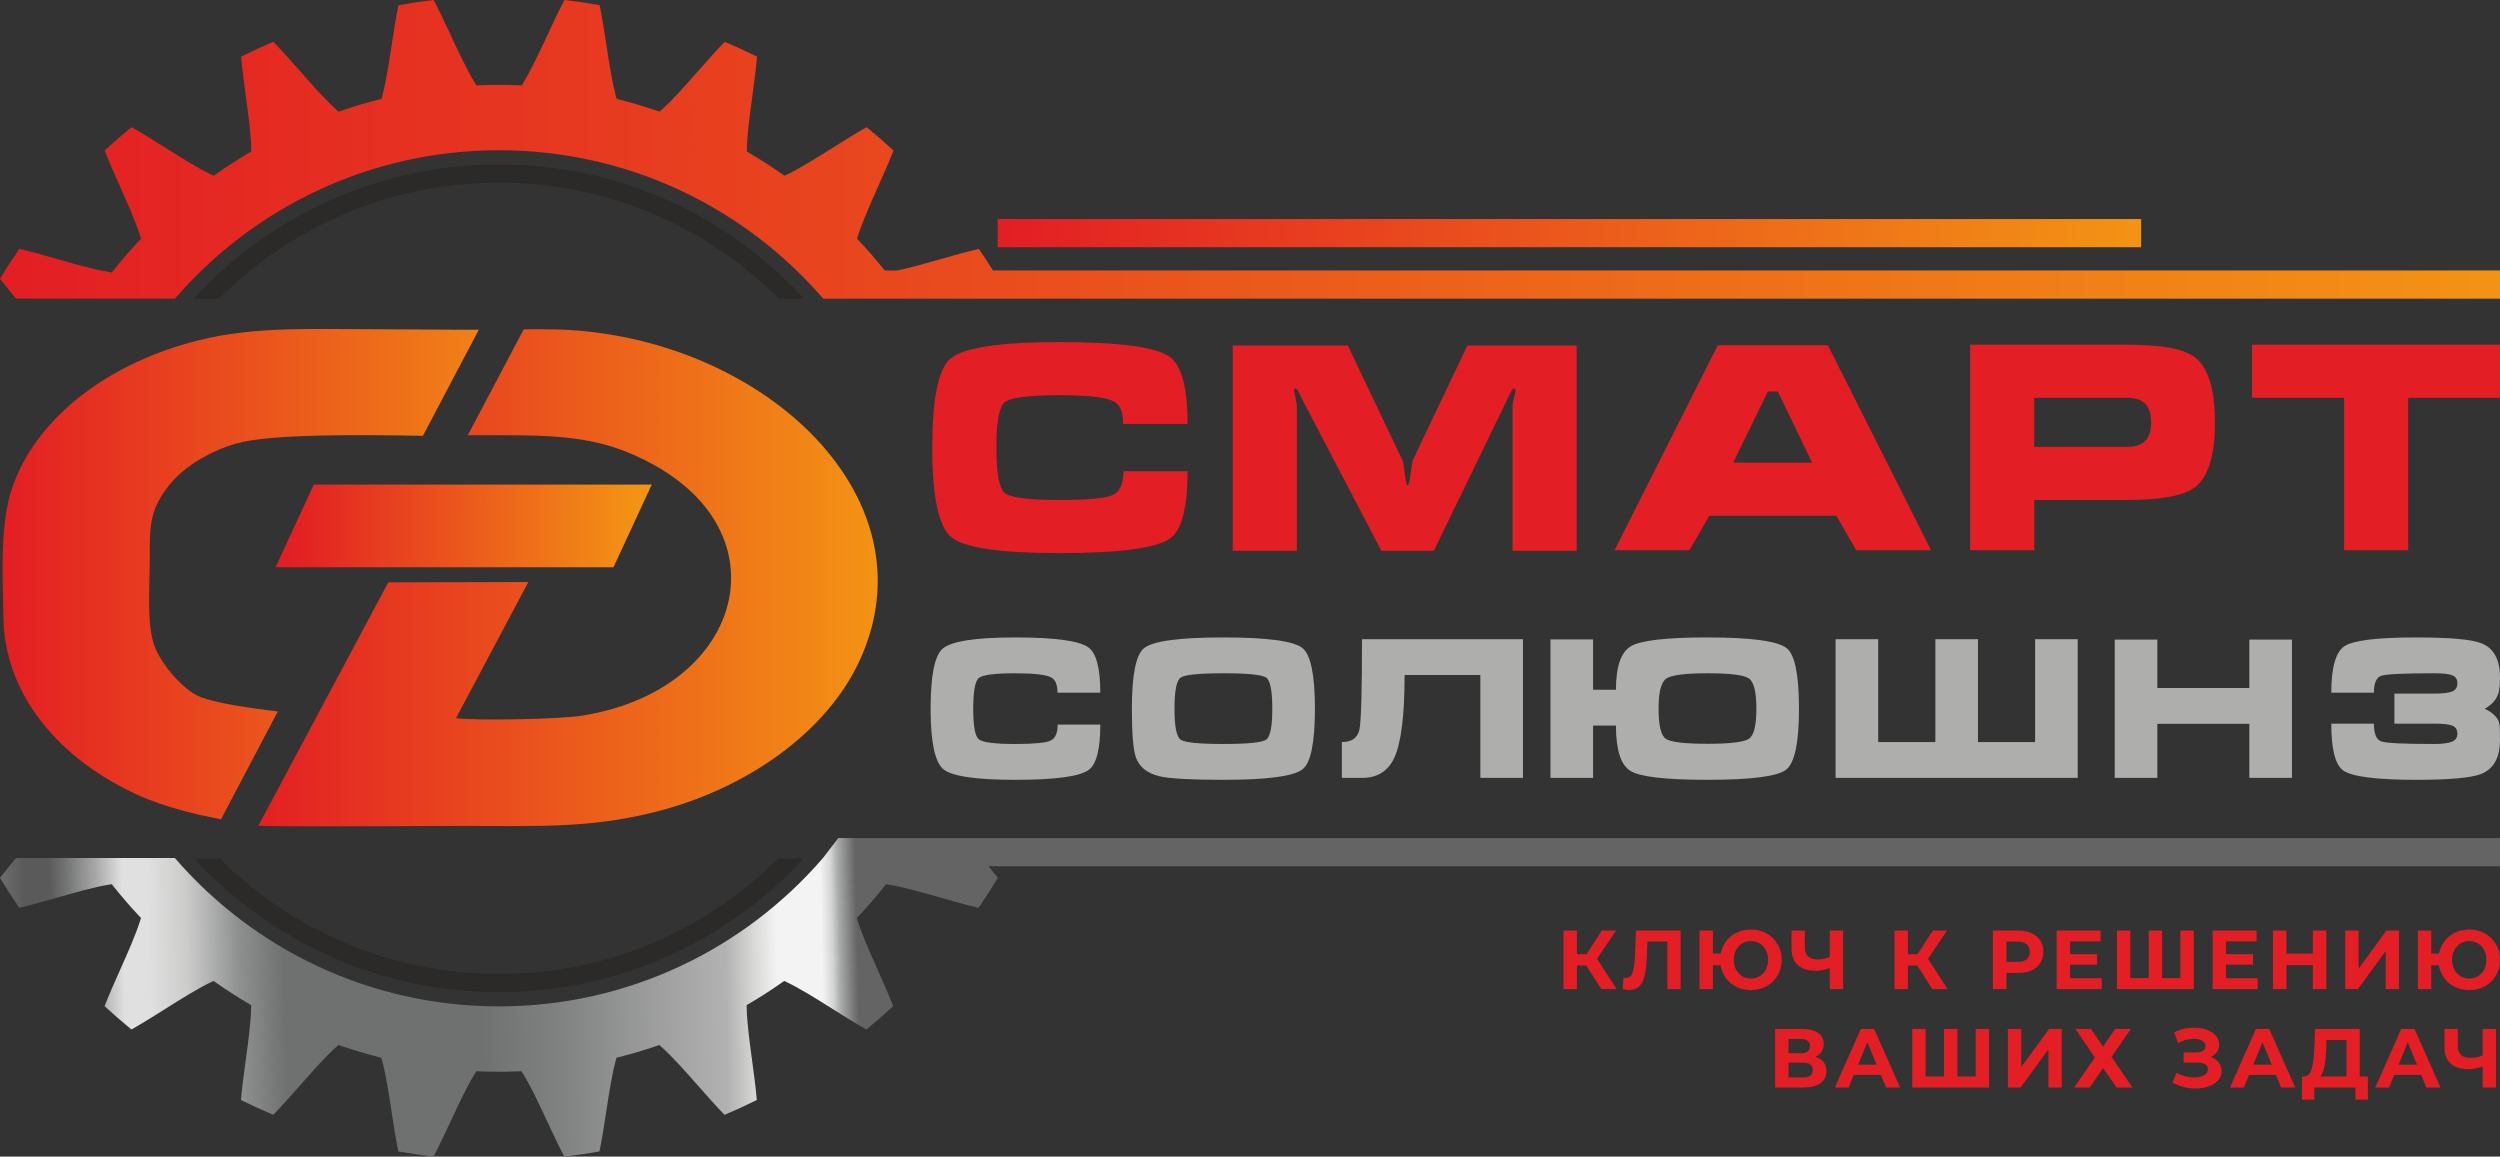 <?xml version="1.0" encoding="UTF-8"?> <svg xmlns="http://www.w3.org/2000/svg" xmlns:xlink="http://www.w3.org/1999/xlink" xmlns:xodm="http://www.corel.com/coreldraw/odm/2003" xml:space="preserve" width="116.923mm" height="54.093mm" version="1.1" style="shape-rendering:geometricPrecision; text-rendering:geometricPrecision; image-rendering:optimizeQuality; fill-rule:evenodd; clip-rule:evenodd" viewBox="0 0 11678.06 5402.68"><rect x="0" y="0" width="11678.06" height="5402.68" fill="#333333" stroke="none"/> <defs> <style type="text/css"> .fil4 {fill:#2B2A29;fill-rule:nonzero} .fil9 {fill:#E31E24;fill-rule:nonzero} .fil5 {fill:#E31E24;fill-rule:nonzero} .fil6 {fill:#AEAEAD;fill-rule:nonzero} .fil7 {fill:url(#id0)} .fil8 {fill:url(#id1)} .fil3 {fill:url(#id2)} .fil0 {fill:url(#id3)} .fil2 {fill:url(#id4)} .fil1 {fill:url(#id5)} </style> <linearGradient id="id0" gradientUnits="userSpaceOnUse" x1="0.08" y1="697.11" x2="11678.04" y2="697.11"> <stop offset="0" style="stop-opacity:1; stop-color:#E31E24"></stop> <stop offset="1" style="stop-opacity:1; stop-color:#F39314"></stop> </linearGradient> <linearGradient id="id1" gradientUnits="userSpaceOnUse" xlink:href="#id0" x1="4660.3" y1="1088.96" x2="10001.78" y2="1088.96"> </linearGradient> <linearGradient id="id2" gradientUnits="userSpaceOnUse" xlink:href="#id0" x1="1352.13" y1="2456.54" x2="2979.53" y2="2456.54"> </linearGradient> <linearGradient id="id3" gradientUnits="userSpaceOnUse" x1="-0" y1="4705.34" x2="4137.16" y2="4614.69"> <stop offset="0" style="stop-opacity:1; stop-color:#6E706F"></stop> <stop offset="0.031" style="stop-opacity:1; stop-color:#5B5A5B"></stop> <stop offset="0.059" style="stop-opacity:1; stop-color:#5B5A5B"></stop> <stop offset="0.078" style="stop-opacity:1; stop-color:#737575"></stop> <stop offset="0.11" style="stop-opacity:1; stop-color:#A7A6A6"></stop> <stop offset="0.141" style="stop-opacity:1; stop-color:#E0E0E0"></stop> <stop offset="0.169" style="stop-opacity:1; stop-color:#E0E0E0"></stop> <stop offset="0.212" style="stop-opacity:1; stop-color:#CCCCCB"></stop> <stop offset="0.271" style="stop-opacity:1; stop-color:#8E9090"></stop> <stop offset="0.322" style="stop-opacity:1; stop-color:#6F7070"></stop> <stop offset="0.541" style="stop-opacity:1; stop-color:#6F7070"></stop> <stop offset="0.631" style="stop-opacity:1; stop-color:#808181"></stop> <stop offset="0.82" style="stop-opacity:1; stop-color:#B2B2B2"></stop> <stop offset="0.851" style="stop-opacity:1; stop-color:#D7D7D6"></stop> <stop offset="0.878" style="stop-opacity:1; stop-color:#F3F3F3"></stop> <stop offset="0.929" style="stop-opacity:1; stop-color:#F3F3F3"></stop> <stop offset="0.941" style="stop-opacity:1; stop-color:#D4D4D5"></stop> <stop offset="0.949" style="stop-opacity:1; stop-color:#A9AAAA"></stop> <stop offset="0.969" style="stop-opacity:1; stop-color:#646465"></stop> <stop offset="1" style="stop-opacity:1; stop-color:#646465"></stop> </linearGradient> <linearGradient id="id4" gradientUnits="userSpaceOnUse" xlink:href="#id0" x1="12.08" y1="2697.6" x2="2646.68" y2="2697.6"> </linearGradient> <linearGradient id="id5" gradientUnits="userSpaceOnUse" xlink:href="#id0" x1="1182.24" y1="2698.38" x2="4099.94" y2="2698.38"> </linearGradient> </defs> <g id="Слой_x0020_1">  <g id="_957815616"> <path class="fil0" d="M3844.27 4008.02c-366.68,424.4 -908.82,692.98 -1513.7,692.98 -604.88,0 -1147.03,-268.57 -1513.71,-692.98l-741.61 0c-26.84,31.92 -52.87,63.51 -75.27,92.91 27.86,46.3 58.07,93.01 89.95,139.33 55.01,-12.5 118.03,-30.4 179.07,-47.85 84.09,-23.99 170.99,-48.79 239.48,-60.05l13.34 -2.09 8.42 10.51c37.43,46.83 77.58,93.08 119.25,137.54l9.18 9.79 -4.07 12.83c-20.83,66.4 -57.75,149.12 -93.51,229.12 -25.77,57.8 -52.41,117.4 -72.55,169.97 41.01,37.74 83.07,74.28 125.37,108.79 49.11,-27.35 104.29,-62.05 157.79,-95.8 74.29,-46.71 151,-95.05 213.92,-125.16l12.12 -5.76 11.04 7.72c50.04,35.03 101.53,68.23 153,98.58l11.64 6.87 -0.29 13.4c-1.47,69.18 -13.59,158.41 -25.32,244.58 -8.64,63.28 -17.53,128.6 -21.99,185.1 51.49,25.55 100.96,48.31 150.52,69.18 39.16,-39.83 82.16,-88.53 123.85,-135.86 58.27,-66.08 118.56,-134.4 170.64,-181.2l10.05 -8.95 12.68 4.24c61.46,20.7 118.56,37.59 174.59,51.66l13.06 3.32 3.55 12.97c18.01,66.38 31.58,154.83 44.64,240.41 9.72,63.43 19.71,128.81 31.4,184.47 58.53,10.35 112.56,18.24 164.35,24.09 25.87,-48.76 52.97,-106.81 79.2,-163.2 37.61,-80.59 76.41,-164.01 113.72,-224.18l7.02 -11.41 13.43 0.53c61.14,2.47 122.9,2.47 183.96,0l13.44 -0.53 7.09 11.41c37.13,60.05 75.95,143.36 113.57,223.98 26.24,56.41 53.31,114.64 79.34,163.4 51.8,-5.85 105.83,-13.74 164.27,-24.09 11.74,-55.73 21.77,-121.26 31.4,-184.79 13.16,-85.39 26.67,-173.78 44.64,-240.08l3.49 -12.97 13.13 -3.32c56.58,-14.11 113.62,-31.04 174.52,-51.66l12.73 -4.3 10.06 9.01c52.17,46.8 112.53,115.25 170.9,181.43 41.61,47.25 84.47,95.8 123.53,135.63 49.25,-20.71 98.74,-43.44 150.53,-69.18 -4.54,-56.42 -13.36,-121.58 -21.93,-184.8 -11.74,-86.31 -23.85,-175.61 -25.3,-244.77l-0.26 -13.45 11.6 -6.87c52.03,-30.78 103.5,-63.92 152.98,-98.64l11.07 -7.72 12.12 5.76c62.82,30.1 139.56,78.44 213.76,125.16 53.49,33.75 108.77,68.54 157.85,95.87 42.24,-34.44 84.32,-70.94 125.38,-108.79 -20.14,-52.47 -46.78,-112.05 -72.56,-169.96 -35.75,-79.98 -72.74,-162.66 -93.56,-229.04l-4.04 -12.88 9.2 -9.81c41.83,-44.56 81.89,-90.87 119.34,-137.57l8.35 -10.5 13.34 2.25c68.49,11.17 155.31,35.98 239.32,59.88 61.15,17.46 124.21,35.43 179.24,47.96 31.72,-46.09 61.9,-92.89 89.93,-139.42 -13.38,-17.58 -28.08,-35.96 -43.44,-54.68l7060.5 0 0 -131.52 -7060.51 0 0 -0.03 -701.77 0 -71.46 93.25z"></path> <path class="fil1" d="M2185.34 2032.77c394.62,0.56 603.62,-10.15 874.2,141.65 607.86,341.02 399.1,1052.21 -342.45,1168.8 -101.82,15.99 -478.69,24.12 -587.02,11.63l337.85 -635.96 -654.06 1.26 -607.31 1137.53c318.87,4.92 644.55,0.41 964.1,0.4 337.23,-0.03 577.56,11.67 879.93,-62.87 443.42,-109.32 807.22,-378.13 959.77,-698.6 377.2,-792.36 -495.99,-1563.7 -1472.58,-1558.49 -30.05,0.16 -60.52,0.21 -91.42,0.18l-261 494.49z"></path> <path class="fil2" d="M955.04 3262.26c-83.41,-19.43 -201.29,-154.19 -234.5,-247.63 -36.84,-103.57 -21.06,-286.61 -21.06,-400.77 -0.02,-158.27 -2.05,-234.14 95.02,-353.01 61.48,-75.29 178.23,-151.67 307.71,-188.76 161.48,-46.27 573.93,-41.01 873.5,-36.49l260.79 -495.27c-162.13,0.53 -322.4,-2.3 -482.19,-2.3 -290.7,0 -558.83,-14.74 -824.21,50.99 -411.9,102.03 -746.39,348.42 -867.13,671.87 -66.76,178.87 -49.6,427.87 -47.03,624.11 4.61,351.2 251.14,662.59 644.88,836.13 91.05,40.11 227.18,79.38 371.62,105.88l265.13 -503.51c-134.93,-16.44 -270.4,-36.83 -342.52,-61.26z"></path> <polygon class="fil3" points="1287.07,2649.72 2865.72,2649.72 3044.51,2263.56 1465.86,2263.56 "></polygon> <path class="fil4" d="M2330.57 768.12c533.84,0 1017.15,216.41 1366.98,566.23 19.68,19.67 38.9,39.79 57.71,60.3l-117.57 0 -0.22 -0.22c-334.44,-334.43 -796.52,-541.31 -1306.91,-541.31 -510.38,0 -972.45,206.88 -1306.9,541.31l-0.22 0.22 -117.58 0c18.82,-20.51 38.04,-40.63 57.71,-60.3 349.83,-349.82 833.15,-566.23 1366.98,-566.23zm1422.5 3242.3c-18.12,19.68 -36.6,38.99 -55.51,57.9 -349.83,349.84 -833.14,566.23 -1366.98,566.23 -533.83,0 -1017.15,-216.39 -1366.98,-566.23 -18.91,-18.91 -37.4,-38.22 -55.5,-57.9l117.79 0c334.28,333.15 795.44,539.13 1304.7,539.13 509.26,0 970.43,-205.98 1304.7,-539.13l117.8 0z"></path> <path class="fil5" d="M4949.71 1597.97c277.74,0 448.83,22.8 513.27,68.39 56.27,39.34 84.41,143.93 84.41,313.78l-300.88 0c0,-55.42 -14.98,-90.73 -44.93,-105.93 -37.21,-18.77 -121.17,-28.16 -251.87,-28.16 -146.13,0 -231.9,11.18 -257.32,33.52 -25.41,22.35 -38.11,92.98 -38.11,211.87 0,118 12.7,188.17 38.11,210.52 25.42,22.34 111.18,33.52 257.32,33.52 132.52,0 215.34,-7.82 248.47,-23.46 33.13,-15.65 49.69,-52.53 49.69,-110.63l299.52 0c0,170.74 -27.23,275.33 -81.69,313.78 -64.43,45.58 -236.43,68.39 -515.99,68.39 -279.55,0 -448.6,-25.04 -507.14,-75.1 -58.55,-50.06 -87.82,-189.52 -87.82,-418.37 0,-227.95 28.15,-366.07 84.42,-414.35 60.82,-51.85 231,-77.78 510.55,-77.78zm808.7 16.09l0 958.77 299.51 0 0 -672.93c0,-8.04 -1.36,-18.32 -4.08,-31.06 -6.35,-28.61 -9.53,-43.36 -9.53,-44.25 0,-6.26 2.72,-9.39 8.16,-9.39 3.64,0 7.72,4.46 12.27,13.4 4.52,8.94 9.52,19.23 14.96,30.84l373.06 713.38 245.06 0 345.81 -713.15c3.63,-8.94 8.16,-18.56 13.6,-29.05 5.45,-10.28 9.99,-15.42 13.62,-15.42 5.44,0 8.16,3.58 8.16,10.73 0,3.58 -2.26,14.08 -6.8,31.06 -4.54,16.99 -6.8,31.51 -6.8,43.14l0 672.7 299.51 0 0 -958.77 -510.55 0 -255.95 537.71c-5.45,34.87 -9.76,62.8 -12.94,83.81 -3.18,21 -6.57,31.51 -10.2,31.51 -4.54,0 -8.86,-17.66 -12.94,-52.97 -4.09,-35.31 -7.48,-56.09 -10.21,-62.35l-255.96 -537.71 -537.77 0zm2265.47 -1.34l514.63 0 481.96 957.42 -349.89 0 -92.59 -160.91 -593.59 0 -92.59 160.91 -349.89 0 481.95 -957.42zm280.47 215.89l-46.29 0 -162.01 332.55 368.95 0 -160.64 -332.55zm898.56 -218.56l732.47 0c159.74,0 265.03,19.22 315.86,57.66 63.53,47.6 95.3,149.29 95.3,305.06 0,154.88 -31.32,256.12 -93.95,303.72 -51.74,39.33 -157.48,59 -317.21,59l-432.95 0 0 234.66 -299.51 0 0 -960.1zm299.51 477.37l432.95 0c35.39,0 62.17,-7.6 80.32,-23.02 21.78,-17.88 32.67,-48.49 32.67,-91.63 0,-42.24 -10.89,-72.86 -32.67,-91.63 -18.15,-15.42 -44.94,-23.02 -80.32,-23.02l-432.95 0 0 229.3zm1017.02 -229.3l0 -248.07 1158.6 0 0 248.07 -428.86 0 0 712.03 -299.52 0 0 -712.03 -430.22 0z"></path> <path class="fil6" d="M4742.53 2977.64c184.59,0 298.29,15.38 341.11,46.14 37.4,26.55 56.1,97.12 56.1,211.73l-199.97 0c0,-37.39 -9.95,-61.23 -29.85,-71.48 -24.74,-12.66 -80.53,-19 -167.4,-19 -97.12,0 -154.12,7.54 -171.01,22.62 -16.89,15.07 -25.34,62.73 -25.34,142.96 0,79.62 8.45,126.99 25.34,142.06 16.89,15.08 73.89,22.62 171.01,22.62 88.07,0 143.12,-5.27 165.13,-15.83 22.01,-10.56 33.03,-35.44 33.03,-74.65l199.06 0c0,115.21 -18.1,185.79 -54.28,211.73 -42.83,30.76 -157.14,46.14 -342.93,46.14 -185.79,0 -298.15,-16.89 -337.05,-50.67 -38.91,-33.78 -58.36,-127.88 -58.36,-282.31 0,-153.82 18.7,-247.02 56.09,-279.6 40.42,-34.98 153.52,-52.48 339.32,-52.48zm1399.76 332.97c0,157.44 -19,251.54 -57,282.31 -41.02,33.18 -164.68,49.77 -370.98,49.77 -150.81,0 -249.74,-5.43 -296.79,-16.29 -59.11,-13.87 -96.51,-44.04 -112.19,-90.48 -12.07,-35.59 -18.1,-110.7 -18.1,-225.31 0,-157.44 18.7,-251.54 56.1,-282.31 41.02,-33.78 164.68,-50.67 370.98,-50.67 205.7,0 329.06,16.59 370.07,49.77 38.61,31.36 57.91,125.77 57.91,283.2zm-656 0c0,82.64 9.51,130.75 28.51,144.32 19.01,13.57 85.51,20.36 199.52,20.36 114.61,0 181.42,-6.78 200.42,-20.36 19.01,-13.57 28.51,-61.68 28.51,-144.32 0,-83.24 -9.5,-131.65 -28.51,-145.22 -19,-13.57 -85.51,-20.36 -199.52,-20.36 -114.61,0 -181.41,6.78 -200.42,20.36 -19,13.57 -28.51,61.98 -28.51,145.22zm1627.79 -324.83l0 647.86 -199.06 0 0 -480.46 -353.79 0c0,187.3 -15.99,316.08 -47.96,386.21 -28.95,62.88 -79.32,94.26 -151.11,94.26l-94.1 0 0 -167.4c47.05,0 74.5,-19.91 82.34,-59.87 7.84,-39.81 11.76,-180.06 11.76,-420.6l751.91 0zm434.32 236.16l-106.77 0 0 -235.25 -199.07 0 0 646.95 199.07 0 0 -244.3 106.77 0c0,114.01 22.77,184.73 68.32,212.18 45.53,27.45 165.13,41.17 358.76,41.17 206.3,0 329.2,-15.99 368.71,-47.95 39.51,-31.97 59.27,-126.69 59.27,-284.12 0,-157.44 -19,-251.54 -57,-282.31 -41.63,-33.78 -165.29,-50.67 -370.98,-50.67 -190.62,0 -309.45,13.57 -356.51,40.72 -47.05,27.15 -70.57,95 -70.57,203.58zm427.98 -76.91c106.17,0 170.71,8.14 193.63,24.43 22.92,16.28 34.39,63.33 34.39,141.15 0,77.22 -11.32,123.81 -33.94,139.8 -22.61,15.98 -87.31,23.98 -194.08,23.98 -107.98,0 -173.12,-7.85 -195.44,-23.53 -22.31,-15.68 -33.48,-62.43 -33.48,-140.25 0,-76.61 11.77,-123.36 35.29,-140.25 23.53,-16.89 88.07,-25.33 193.63,-25.33zm598.09 -159.26l199.07 0 0 480.46 266.92 0 0 -480.46 199.06 0 0 480.46 266.92 0 0 -480.46 185.49 0 13.56 0 0 647.86 -1131.03 0 0 -647.86zm1303.86 1.82l199.06 0 0 226.2 429.8 0 0 -226.2 199.07 0 0 646.04 -199.07 0 0 -252.44 -429.8 0 0 252.44 -199.06 0 0 -646.04zm1306.57 252.44l0 140.25 184.59 0c41.02,0 69.52,3.02 85.51,9.05 15.98,6.03 23.98,18.7 23.98,38 0,18.1 -8.6,30.61 -25.79,37.54 -17.2,6.94 -45.1,10.41 -83.7,10.41 -139.95,0 -221.68,-3.92 -245.21,-11.76 -23.52,-7.85 -35.29,-35.6 -35.29,-83.25l-199.06 0c0,120.04 18.7,193.02 56.09,218.96 41.63,28.95 155.03,43.44 340.22,43.44 156.24,0 257.28,-9.05 303.12,-27.15 59.12,-23.52 88.67,-76.31 88.67,-158.35 0,-40.41 -0.9,-65.45 -2.72,-75.1 -5.42,-28.35 -28.35,-52.18 -68.77,-71.48 32.58,-18.1 53.68,-41.32 63.34,-69.67 5.42,-15.69 8.14,-41.32 8.14,-76.92 0,-83.24 -28.95,-136.32 -86.86,-159.25 -45.84,-18.1 -147.48,-27.15 -304.93,-27.15 -180.96,0 -292.25,13.42 -333.87,40.26 -41.63,26.85 -62.43,99.39 -62.43,217.61l199.06 0c0,-45.24 11.77,-71.63 35.29,-79.17 23.53,-7.54 105.26,-11.31 245.21,-11.31 41.62,0 70.27,3.17 85.96,9.5 15.68,6.33 23.53,18.85 23.53,37.55 0,18.7 -8.15,31.36 -24.43,38 -16.29,6.63 -44.65,9.95 -85.06,9.95l-184.59 0z"></path> <path class="fil7" d="M3845.27 1395.01l741.74 0 7091.05 0 0 -131.55 -7039.61 0c-20.94,-33.45 -43.07,-67.13 -66.13,-100.73 -55.08,12.49 -118.23,30.51 -179.38,47.94 -69.17,19.73 -140.24,39.98 -201.43,52.79l-58.75 0 -0.9 -1.12c-37.91,-47.42 -78.04,-93.67 -119.21,-137.54l-9.26 -9.81 4.1 -12.88c20.74,-66.31 57.67,-149.01 93.42,-228.95 25.86,-57.96 52.59,-117.66 72.66,-170.17 -40.7,-37.6 -82.77,-74.13 -125.41,-108.87 -49.11,27.32 -104.4,62.16 -157.97,95.88 -74.22,46.73 -150.98,94.98 -213.81,125.1l-12.13 5.79 -11.07 -7.72c-50.09,-35.22 -101.59,-68.35 -153.03,-98.68l-11.6 -6.88 0.27 -13.43c1.44,-69.18 13.56,-158.38 25.3,-244.61 8.58,-63.31 17.46,-128.56 22.01,-185.06 -50.9,-25.3 -101.38,-48.54 -150.58,-69.21 -39.14,39.83 -82.07,88.55 -123.66,135.73 -58.35,66.17 -118.74,134.61 -170.91,181.38l-10.06 8.97 -12.64 -4.23c-61.4,-20.69 -118.46,-37.62 -174.67,-51.76l-13.12 -3.25 -3.49 -13.02c-17.98,-66.27 -31.49,-154.61 -44.48,-240 -9.72,-63.64 -19.77,-129.19 -31.58,-185.02 -58.61,-10.27 -112.67,-18.24 -164.32,-24.09 -26.04,48.87 -53.12,107.03 -79.35,163.47 -37.63,80.61 -76.38,163.95 -113.6,224l-7.1 11.46 -13.37 -0.56c-61.15,-2.4 -122.92,-2.4 -184.08,0l-13.43 0.56 -7.03 -11.46c-37.32,-60.15 -76.22,-143.55 -113.74,-224.31 -26.25,-56.28 -53.34,-114.36 -79.22,-163.16 -51.73,5.85 -105.78,13.82 -164.4,24.09 -11.7,55.83 -21.75,121.38 -31.51,185.02 -13.04,85.34 -26.54,173.64 -44.47,240l-3.55 13.02 -13.03 3.25c-56.67,14.21 -113.83,31.19 -174.69,51.76l-12.74 4.23 -10.05 -8.97c-52.17,-46.85 -112.56,-115.28 -170.92,-181.52 -41.57,-47.19 -84.48,-95.81 -123.54,-135.68 -48.9,20.6 -98.4,43.33 -150.51,69.3 4.46,56.5 13.34,121.75 21.99,185.06 11.69,86.23 23.86,175.44 25.26,244.61l0.31 13.43 -11.58 6.88c-51.91,30.5 -103.32,63.7 -153.05,98.53l-11.05 7.8 -12.14 -5.78c-62.93,-30.11 -139.6,-78.45 -213.89,-125.17 -53.56,-33.75 -108.78,-68.57 -157.89,-95.84 -42.27,34.38 -84.34,70.89 -125.41,108.81 20.07,52.49 46.7,112.2 72.52,170.03 35.74,79.99 72.73,162.69 93.56,229.2l4.05 12.79 -9.2 9.8c-41.84,44.72 -82.03,90.98 -119.28,137.6l-8.43 10.48 -13.28 -2.14c-68.57,-11.26 -155.53,-36.09 -239.61,-60.06 -61.09,-17.41 -124.1,-35.39 -179.14,-47.89 -31.89,46.34 -62.01,93.13 -89.95,139.45 22.4,29.44 48.38,61.02 75.19,92.91l741.82 0c366.77,-424.5 909.05,-693.16 1514.09,-693.16 605.04,0 1147.31,268.65 1514.09,693.16z"></path> <polygon class="fil8" points="4660.3,1154.75 10001.79,1154.75 10001.79,1023.24 4660.3,1023.24 "></polygon> <path class="fil9" d="M7409.56 4510.05l-43.5 0 0 110.19 -62.53 0 0 -273.52 62.53 0 0 110.58 45.05 0 71.46 -110.58 66.4 0 -88.92 132.07 91.65 141.45 -71.45 0 -70.68 -110.19zm441 -163.33l0 273.52 -62.14 0 0 -221.94 -93.21 0 -1.94 57.05c-1.3,38.81 -4.4,70.26 -9.33,94.36 -4.91,24.1 -13.13,42.6 -24.65,55.49 -11.52,12.89 -27.64,19.34 -48.36,19.34 -8.53,0 -18.89,-1.43 -31.06,-4.29l3.89 -53.53c3.37,1.05 7.12,1.57 11.26,1.57 15.02,0 25.5,-8.93 31.46,-26.77 5.95,-17.85 9.71,-45.78 11.27,-83.82l3.88 -110.96 208.95 0zm328.37 -4.69c27.19,0 51.72,6.12 73.6,18.37 21.87,12.25 39.02,29.1 51.45,50.6 12.42,21.49 18.64,45.65 18.64,72.48 0,26.84 -6.21,51 -18.64,72.48 -12.42,21.49 -29.57,38.36 -51.45,50.61 -21.88,12.25 -46.41,18.36 -73.6,18.36 -24.34,0 -46.6,-4.88 -66.8,-14.65 -20.2,-9.77 -36.83,-23.44 -49.9,-41.02 -13.07,-17.59 -21.42,-37.71 -25.06,-60.38l-35.73 0 0 111.36 -62.52 0 0 -273.52 62.52 0 0 107.45 36.52 0c4.13,-21.88 12.74,-41.35 25.82,-58.42 13.07,-17.06 29.57,-30.28 49.51,-39.65 19.95,-9.38 41.82,-14.07 65.64,-14.07zm0 228.98c15.02,0 28.61,-3.66 40.78,-10.95 12.17,-7.29 21.74,-17.58 28.73,-30.86 6.99,-13.29 10.49,-28.53 10.49,-45.72 0,-17.19 -3.5,-32.43 -10.49,-45.71 -6.99,-13.28 -16.57,-23.57 -28.73,-30.87 -12.18,-7.29 -25.76,-10.94 -40.78,-10.94 -15.02,0 -28.62,3.65 -40.78,10.94 -12.18,7.3 -21.75,17.59 -28.73,30.87 -6.99,13.28 -10.49,28.53 -10.49,45.71 0,17.2 3.5,32.43 10.49,45.72 6.98,13.28 16.56,23.57 28.73,30.86 12.17,7.29 25.76,10.95 40.78,10.95zm430.52 -224.29l0 273.52 -62.14 0 0 -98.47c-23.55,8.6 -45.43,12.89 -65.62,12.89 -36.52,0 -64.48,-8.79 -83.9,-26.37 -19.42,-17.59 -29.12,-42.92 -29.12,-76.01l0 -85.57 62.14 0 0 78.53c0,18.76 4.98,32.89 14.95,42.4 9.97,9.51 24.4,14.26 43.3,14.26 20.7,0 40.13,-4.04 58.25,-12.12l0 -123.08 62.14 0zm346.26 163.33l-43.5 0 0 110.19 -62.53 0 0 -273.52 62.53 0 0 110.58 45.05 0 71.46 -110.58 66.4 0 -88.92 132.07 91.65 141.45 -71.45 0 -70.68 -110.19zm471.32 -163.33c24.07,0 44.98,4.04 62.71,12.11 17.74,8.08 31.39,19.54 40.97,34.39 9.58,14.85 14.37,32.43 14.37,52.76 0,20.06 -4.79,37.57 -14.37,52.55 -9.58,14.98 -23.23,26.45 -40.97,34.39 -17.74,7.95 -38.64,11.92 -62.71,11.92l-54.76 0 0 75.42 -62.91 0 0 -273.52 117.68 0zm-3.51 146.52c18.91,0 33.28,-4.1 43.12,-12.31 9.84,-8.21 14.76,-19.87 14.76,-34.97 0,-15.37 -4.92,-27.16 -14.76,-35.37 -9.84,-8.21 -24.21,-12.31 -43.12,-12.31l-51.26 0 0 94.94 51.26 0zm394.02 76.2l0 50.8 -210.49 0 0 -273.52 205.44 0 0 50.79 -142.92 0 0 59.4 126.22 0 0 49.23 -126.22 0 0 63.3 147.97 0zm430.12 -222.72l0 273.52 -358.83 0 0 -273.52 62.51 0 0 221.94 85.84 0 0 -221.94 62.52 0 0 221.94 85.45 0 0 -221.94 62.51 0zm298.49 222.72l0 50.8 -210.49 0 0 -273.52 205.44 0 0 50.79 -142.92 0 0 59.4 126.22 0 0 49.23 -126.22 0 0 63.3 147.97 0zm320.6 -222.72l0 273.52 -62.91 0 0 -112.14 -123.5 0 0 112.14 -62.9 0 0 -273.52 62.9 0 0 107.84 123.5 0 0 -107.84 62.91 0zm88.38 0l62.52 0 0 178.17 129.71 -178.17 59.03 0 0 273.52 -62.13 0 0 -177.79 -129.72 177.79 -59.41 0 0 -273.52zm579.25 -4.69c27.19,0 51.72,6.12 73.59,18.37 21.88,12.25 39.02,29.1 51.46,50.6 12.42,21.49 18.64,45.65 18.64,72.48 0,26.84 -6.21,51 -18.64,72.48 -12.43,21.49 -29.57,38.36 -51.46,50.61 -21.87,12.25 -46.4,18.36 -73.59,18.36 -24.34,0 -46.61,-4.88 -66.8,-14.65 -20.2,-9.77 -36.84,-23.44 -49.91,-41.02 -13.07,-17.59 -21.41,-37.71 -25.05,-60.38l-35.73 0 0 111.36 -62.52 0 0 -273.52 62.52 0 0 107.45 36.51 0c4.14,-21.88 12.75,-41.35 25.82,-58.42 13.07,-17.06 29.58,-30.28 49.52,-39.65 19.95,-9.38 41.82,-14.07 65.64,-14.07zm0 228.98c15.01,0 28.61,-3.66 40.78,-10.95 12.17,-7.29 21.74,-17.58 28.73,-30.86 6.99,-13.29 10.48,-28.53 10.48,-45.72 0,-17.19 -3.49,-32.43 -10.48,-45.71 -6.99,-13.28 -16.57,-23.57 -28.73,-30.87 -12.18,-7.29 -25.77,-10.94 -40.78,-10.94 -15.02,0 -28.62,3.65 -40.78,10.94 -12.18,7.3 -21.75,17.59 -28.74,30.87 -6.98,13.28 -10.48,28.53 -10.48,45.71 0,17.2 3.5,32.43 10.48,45.72 6.99,13.28 16.57,23.57 28.74,30.86 12.17,7.29 25.76,10.95 40.78,10.95zm-3054.05 366.29c16.57,4.95 29.25,13.03 38.06,24.23 8.81,11.21 13.2,25.01 13.2,41.42 0,24.23 -9.12,43.11 -27.38,56.66 -18.26,13.54 -44.35,20.32 -78.25,20.32l-133.99 0 0 -273.52 126.6 0c31.59,0 56.19,6.12 73.8,18.36 17.6,12.25 26.41,29.7 26.41,52.37 0,13.54 -3.37,25.46 -10.1,35.75 -6.73,10.3 -16.18,18.44 -28.36,24.42zm-125.83 -17.58l58.65 0c13.71,0 24.07,-2.8 31.06,-8.4 6.99,-5.6 10.49,-13.87 10.49,-24.81 0,-10.69 -3.57,-18.89 -10.68,-24.62 -7.12,-5.73 -17.42,-8.6 -30.87,-8.6l-58.65 0 0 66.43zm69.13 113.31c29.51,0 44.28,-11.72 44.28,-35.17 0,-22.66 -14.76,-33.99 -44.28,-33.99l-69.13 0 0 69.16 69.13 0zm362.17 -11.72l-126.22 0 -24.08 58.61 -64.46 0 121.16 -273.52 62.14 0 121.55 273.52 -66.02 0 -24.08 -58.61zm-19.81 -48.06l-43.11 -104.72 -43.11 104.72 86.21 0zm525.27 -166.85l0 273.52 -358.84 0 0 -273.52 62.52 0 0 221.94 85.83 0 0 -221.94 62.53 0 0 221.94 85.44 0 0 -221.94 62.52 0zm87.98 0l62.52 0 0 178.17 129.71 -178.17 59.04 0 0 273.52 -62.14 0 0 -177.79 -129.71 177.79 -59.42 0 0 -273.52zm388.19 0l56.31 82.83 56.3 -82.83 73.8 0 -90.49 130.89 97.86 142.63 -74.17 0 -63.3 -90.65 -62.53 90.65 -72.62 0 97.09 -139.89 -90.88 -133.63 72.63 0zm559.46 130.89c15.8,5.47 28.17,14 37.09,25.6 8.93,11.6 13.39,25.07 13.39,40.44 0,16.67 -5.43,31.13 -16.31,43.38 -10.88,12.24 -25.57,21.61 -44.07,28.13 -18.52,6.51 -38.78,9.77 -60.79,9.77 -18.65,0 -37.21,-2.34 -55.73,-7.03 -18.51,-4.68 -36.06,-11.85 -52.62,-21.48l19.42 -45.33c11.91,7.3 25.04,12.83 39.41,16.61 14.37,3.78 28.42,5.66 42.14,5.66 18.65,0 34.12,-3.39 46.41,-10.16 12.3,-6.77 18.45,-16.28 18.45,-28.53 0,-10.16 -4.21,-17.84 -12.62,-23.05 -8.41,-5.21 -19.87,-7.81 -34.38,-7.81l-66.41 0 0 -47.67 61.75 0c12.69,0 22.58,-2.61 29.71,-7.82 7.12,-5.2 10.68,-12.37 10.68,-21.48 0,-10.69 -5.11,-19.02 -15.34,-25.01 -10.23,-5.99 -23.37,-8.99 -39.42,-8.99 -11.9,0 -24.2,1.63 -36.89,4.88 -12.68,3.26 -24.73,8.14 -36.13,14.65l-19.03 -49.23c28.73,-14.85 59.81,-22.27 93.21,-22.27 21.22,0 40.77,3.13 58.64,9.38 17.87,6.25 32.11,15.36 42.72,27.35 10.63,11.99 15.92,25.92 15.92,41.81 0,13.02 -3.5,24.62 -10.48,34.78 -6.99,10.16 -16.57,17.98 -28.74,23.44zm304.69 84.02l-126.21 0 -24.09 58.61 -64.46 0 121.17 -273.52 62.13 0 121.56 273.52 -66.03 0 -24.08 -58.61zm-19.81 -48.06l-43.1 -104.72 -43.12 104.72 86.21 0zm449.16 55.09l0 108.24 -58.26 0 0 -56.66 -191.85 0 0 56.66 -58.25 0 0.38 -108.24 10.88 0c16.31,-0.52 27.84,-12.5 34.56,-35.95 6.73,-23.45 10.89,-56.92 12.43,-100.43l3.11 -85.57 208.94 0 0 221.94 38.06 0zm-194.56 -130.51c-1.31,32.56 -4.03,59.85 -8.16,81.86 -4.14,22.01 -10.49,38.23 -19.04,48.65l121.56 0 0 -170.36 -93.21 0 -1.16 39.85zm443.71 123.48l-126.22 0 -24.08 58.61 -64.46 0 121.16 -273.52 62.14 0 121.55 273.52 -66.02 0 -24.08 -58.61zm-19.81 -48.06l-43.11 -104.72 -43.11 104.72 86.21 0zm369.16 -166.85l0 273.52 -62.14 0 0 -98.47c-23.56,8.6 -45.43,12.89 -65.63,12.89 -36.51,0 -64.47,-8.79 -83.89,-26.37 -19.42,-17.59 -29.12,-42.92 -29.12,-76.01l0 -85.57 62.14 0 0 78.53c0,18.76 4.98,32.89 14.94,42.4 9.97,9.51 24.4,14.26 43.31,14.26 20.7,0 40.13,-4.04 58.25,-12.12l0 -123.08 62.14 0z"></path> </g> </g> </svg> 
